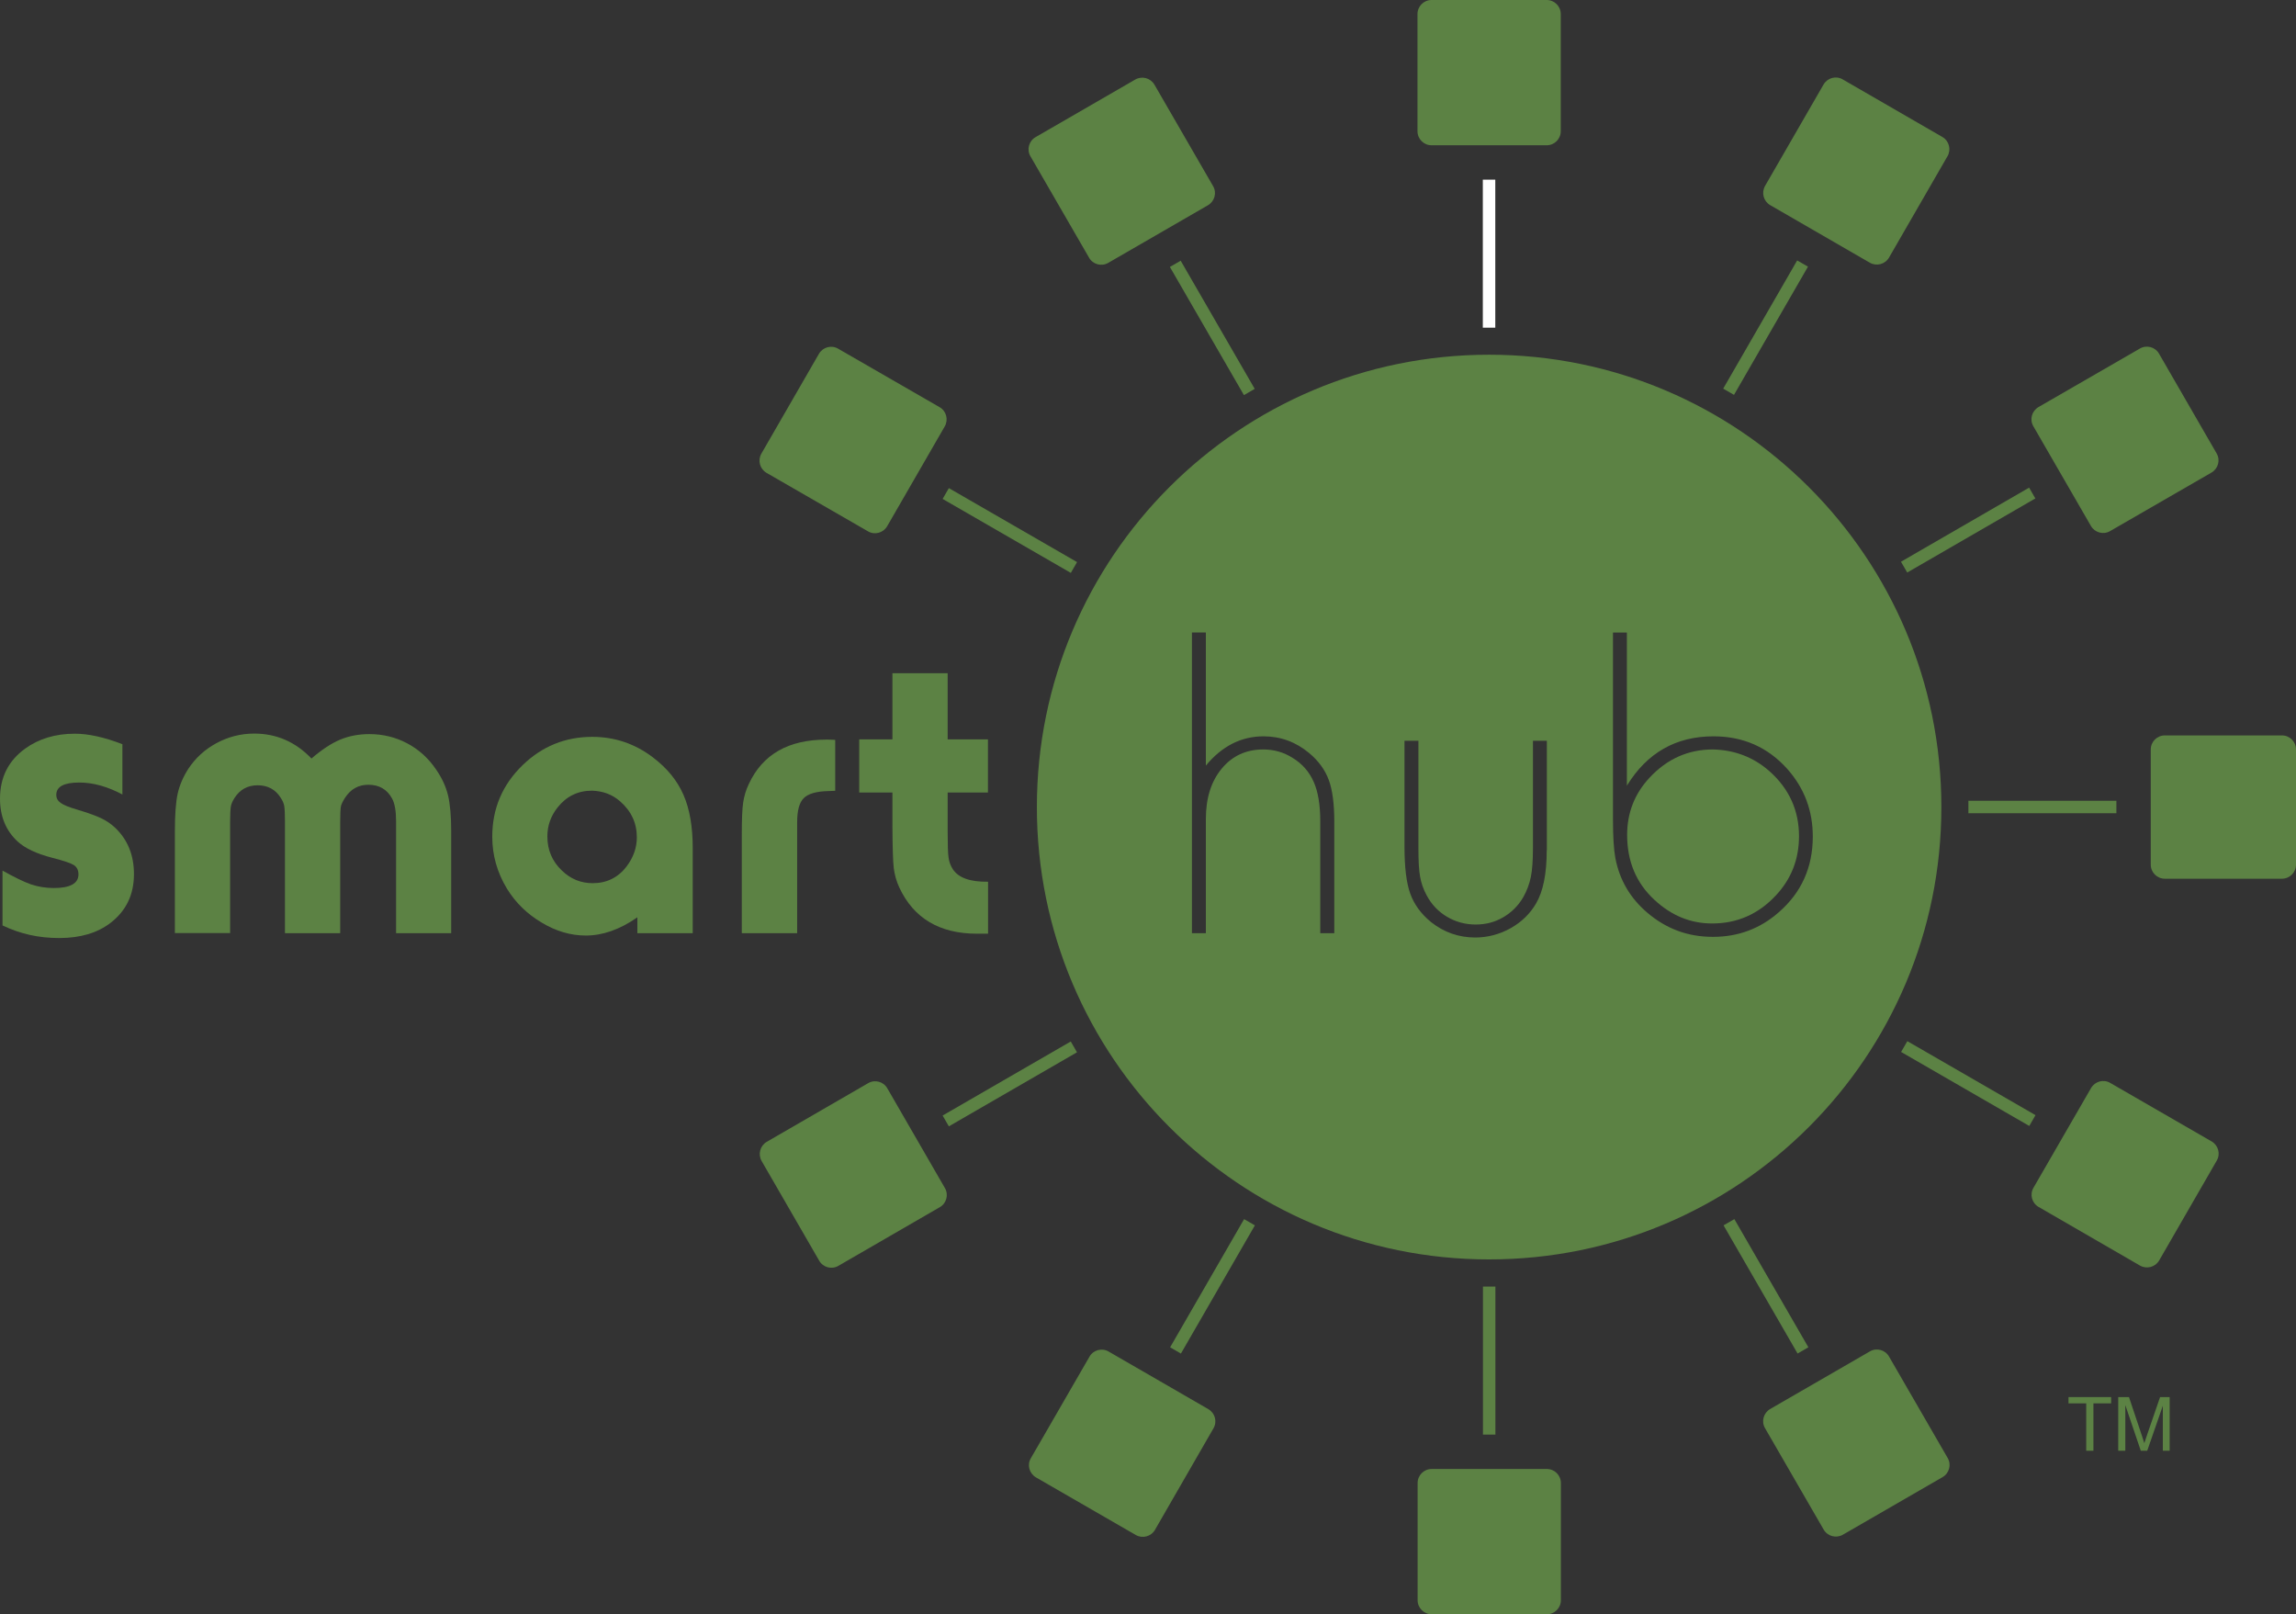 <?xml version="1.0" encoding="UTF-8"?>
<svg id="Layer_2" data-name="Layer 2" xmlns="http://www.w3.org/2000/svg" viewBox="0 0 175 123.01">
  <rect x="0" y="0" width="175" height="123.01" fill="#333333" stroke="none"/>
  <defs>
    <style>
      .cls-1 {
        fill: #fff;
      }

      .cls-2 {
        fill: #5c8244;
      }
    </style>
  </defs>
  <g id="Layer_1-2" data-name="Layer 1">
    <g>
      <g>
        <path class="cls-2" d="M9.33,56.71v3.83c-1.13-.6-2.23-.91-3.29-.91-1.16,0-1.75,.31-1.75,.94,0,.25,.11,.45,.33,.61s.63,.33,1.25,.51c.82,.25,1.42,.46,1.82,.65s.76,.43,1.08,.73c.96,.91,1.44,2.09,1.44,3.54,0,1.56-.59,2.79-1.78,3.71-1,.77-2.3,1.16-3.91,1.16s-2.98-.32-4.33-.96v-4.18c.91,.51,1.63,.86,2.17,1.05,.54,.18,1.12,.28,1.74,.28,1.25,0,1.88-.35,1.88-1.04,0-.32-.12-.56-.35-.71-.24-.15-.78-.33-1.63-.55-1.21-.31-2.09-.73-2.65-1.24-.9-.83-1.35-1.92-1.35-3.27,0-1.62,.64-2.89,1.91-3.81,1.05-.76,2.32-1.14,3.79-1.14,1.03,0,2.23,.26,3.63,.8Z"/>
        <path class="cls-2" d="M34.4,71.11h-4.21v-8.49c0-.81-.1-1.39-.3-1.76-.38-.7-.98-1.06-1.81-1.06-.76,0-1.35,.33-1.78,.99-.18,.28-.29,.51-.32,.68s-.05,.57-.05,1.2v8.44h-4.21v-8.46c0-.59-.02-.99-.05-1.2s-.12-.42-.27-.65c-.4-.64-.99-.96-1.76-.96s-1.37,.33-1.78,.99c-.15,.24-.24,.46-.27,.66-.03,.21-.05,.6-.05,1.18v8.43h-4.21v-7.77c0-1.25,.07-2.2,.21-2.84s.41-1.27,.81-1.9c.55-.83,1.26-1.48,2.13-1.95,.9-.49,1.86-.74,2.9-.74,1.69,0,3.14,.63,4.36,1.9,.79-.68,1.52-1.16,2.19-1.44,.67-.28,1.41-.42,2.22-.42,1.03,0,1.99,.23,2.88,.7s1.63,1.14,2.21,2c.45,.65,.75,1.31,.91,1.97,.16,.67,.24,1.58,.24,2.74v7.76h0Z"/>
        <path class="cls-2" d="M52.79,71.11h-4.21v-1.21c-1.33,.93-2.64,1.39-3.93,1.39-1.15,0-2.28-.33-3.37-.99-1.1-.65-1.98-1.51-2.64-2.58-.75-1.24-1.12-2.56-1.12-3.96,0-2.14,.77-3.96,2.32-5.46,1.48-1.43,3.25-2.15,5.3-2.15,1.71,0,3.25,.52,4.62,1.56,1.07,.81,1.85,1.75,2.33,2.85,.48,1.09,.71,2.45,.71,4.07v6.48h-.01Zm-7.66-10.86c-1.09,0-1.96,.43-2.64,1.29-.51,.65-.77,1.38-.77,2.2,0,1.03,.37,1.9,1.11,2.6,.66,.64,1.44,.96,2.35,.96,1.07,0,1.94-.43,2.59-1.29,.51-.68,.77-1.42,.77-2.2,0-1.1-.43-2.01-1.28-2.75-.59-.52-1.3-.78-2.13-.81Z"/>
        <path class="cls-2" d="M60.75,71.11h-4.21v-7.55c0-1.1,.03-1.89,.1-2.38s.21-.97,.44-1.45c1.05-2.25,3.02-3.37,5.91-3.37,.15,0,.37,0,.67,.02v3.88l-.5,.02c-.93,.02-1.56,.2-1.9,.54s-.5,.95-.5,1.83v8.46h-.01Z"/>
        <path class="cls-2" d="M68.02,60.39h-2.53v-4.05h2.53v-5.04h4.21v5.04h3.07v4.05h-3.07v2.97c0,1.02,.02,1.68,.07,2,.04,.31,.15,.6,.32,.87,.43,.66,1.32,.98,2.69,.96v3.96h-.84c-2.86,0-4.84-1.18-5.93-3.53-.22-.48-.36-.98-.42-1.49-.06-.51-.09-1.57-.1-3.18,0,0,0-2.56,0-2.56Z"/>
      </g>
      <g>
        <path class="cls-2" d="M134.86,58.76c-1.21-1.06-2.64-1.61-4.3-1.65-1.89,0-3.5,.72-4.83,2.15-1.14,1.22-1.71,2.68-1.71,4.36,0,2.01,.69,3.67,2.08,4.95,1.29,1.2,2.75,1.8,4.4,1.8,1.89,0,3.5-.7,4.82-2.1,1.2-1.26,1.8-2.78,1.8-4.55,0-1.97-.76-3.63-2.26-4.96Z"/>
        <path class="cls-2" d="M113.5,27.03c-19.04,0-34.47,15.43-34.47,34.47s15.43,34.47,34.47,34.47,34.47-15.43,34.47-34.47-15.43-34.47-34.47-34.47Zm-11.81,44.08h-1.06v-8.54c0-1.25-.17-2.25-.5-2.99-.34-.77-.87-1.38-1.61-1.83-.68-.43-1.43-.64-2.23-.64-1.31,0-2.37,.49-3.17,1.46-.81,.97-1.21,2.26-1.21,3.84v8.7h-1.06v-22.91h1.06v10.14c1.23-1.49,2.7-2.23,4.4-2.23,1.3,0,2.46,.43,3.48,1.28,.72,.6,1.21,1.29,1.49,2.05s.42,1.82,.42,3.19v8.48h0Zm16.2-6.31c0,1.78-.27,3.13-.82,4.06-.45,.77-1.09,1.39-1.91,1.86-.86,.48-1.77,.72-2.72,.72-1.25,0-2.37-.39-3.36-1.17-.76-.62-1.29-1.34-1.59-2.17s-.44-2.03-.44-3.58v-8.07h1.06v8.18c0,.97,.04,1.7,.13,2.18,.08,.48,.25,.96,.51,1.44,.37,.68,.88,1.22,1.54,1.61,.66,.39,1.39,.59,2.18,.59s1.46-.18,2.1-.55,1.15-.88,1.53-1.53c.28-.49,.47-1.01,.58-1.54,.11-.54,.16-1.28,.16-2.22v-8.16h1.06v8.35h0Zm17.66,4.74c-1.41,1.23-3.07,1.85-4.99,1.85s-3.55-.61-4.99-1.83c-1.31-1.11-2.13-2.5-2.45-4.18-.12-.66-.18-1.64-.18-2.94v-14.24h1.06v11.67c1.54-2.51,3.74-3.76,6.6-3.76,2.27,0,4.15,.83,5.64,2.5,1.29,1.46,1.93,3.17,1.93,5.14,0,2.35-.87,4.28-2.62,5.79Z"/>
      </g>
      <rect class="cls-1" x="113.02" y="13.69" width=".95" height="11.28"/>
      <path class="cls-2" d="M118.96,1.07c0-.59-.48-1.07-1.07-1.07h-8.78c-.59,0-1.07,.48-1.07,1.07V10c0,.59,.48,1.07,1.07,1.07h8.78c.59,0,1.07-.48,1.07-1.07V1.07Z"/>
      <rect class="cls-2" x="91.93" y="19.35" width=".95" height="11.28" transform="translate(-.11 49.58) rotate(-30.02)"/>
      <path class="cls-2" d="M87.99,6.45c-.3-.51-.95-.68-1.46-.39l-7.6,4.39c-.51,.29-.69,.95-.39,1.46l4.47,7.73c.29,.51,.95,.69,1.46,.39l7.6-4.39c.51-.3,.69-.95,.39-1.46l-4.47-7.73Z"/>
      <rect class="cls-2" x="76.49" y="34.79" width=".95" height="11.28" transform="translate(3.49 86.89) rotate(-60.02)"/>
      <path class="cls-2" d="M63.88,26.57c-.51-.3-1.16-.12-1.46,.39l-4.39,7.61c-.29,.51-.12,1.16,.39,1.46l7.74,4.46c.51,.3,1.16,.12,1.46-.39l4.39-7.61c.29-.51,.12-1.17-.39-1.46l-7.74-4.46Z"/>
      <rect class="cls-2" x="71.33" y="82.12" width="11.28" height=".95" transform="translate(-31 49.59) rotate(-30.02)"/>
      <path class="cls-2" d="M58.44,87.01c-.51,.3-.68,.95-.39,1.46l4.39,7.6c.29,.51,.95,.69,1.46,.39l7.73-4.47c.51-.29,.69-.95,.39-1.46l-4.39-7.6c-.29-.51-.95-.69-1.46-.39l-7.73,4.47Z"/>
      <rect class="cls-2" x="86.78" y="97.55" width="11.28" height=".95" transform="translate(-38.68 129.07) rotate(-60.01)"/>
      <path class="cls-2" d="M78.57,111.12c-.3,.51-.12,1.16,.39,1.46l7.61,4.39c.51,.29,1.16,.12,1.46-.39l4.46-7.74c.3-.51,.12-1.16-.39-1.46l-7.6-4.39c-.51-.3-1.17-.12-1.46,.39l-4.47,7.74Z"/>
      <rect class="cls-2" x="113.03" y="98.04" width=".95" height="11.28"/>
      <path class="cls-2" d="M108.05,121.94c0,.59,.48,1.07,1.07,1.07h8.78c.59,0,1.07-.48,1.07-1.07v-8.93c0-.59-.48-1.07-1.07-1.07h-8.78c-.59,0-1.07,.48-1.07,1.07v8.93Z"/>
      <rect class="cls-2" x="134.12" y="92.39" width=".95" height="11.28" transform="translate(-30.98 80.45) rotate(-30.01)"/>
      <path class="cls-2" d="M139,116.56c.3,.51,.95,.68,1.46,.39l7.6-4.39c.51-.29,.69-.95,.39-1.46l-4.47-7.73c-.29-.51-.95-.69-1.46-.39l-7.6,4.39c-.51,.3-.69,.95-.39,1.46l4.47,7.73Z"/>
      <rect class="cls-2" x="149.55" y="76.94" width=".95" height="11.28" transform="translate(3.51 171.23) rotate(-60.01)"/>
      <path class="cls-2" d="M163.11,96.44c.51,.29,1.16,.12,1.46-.39l4.39-7.61c.3-.51,.12-1.16-.39-1.46l-7.73-4.46c-.51-.3-1.16-.12-1.46,.39l-4.39,7.6c-.3,.51-.12,1.17,.39,1.46l7.73,4.47Z"/>
      <rect class="cls-2" x="150.03" y="61.02" width="11.28" height=".95"/>
      <path class="cls-2" d="M173.93,66.96c.59,0,1.07-.48,1.07-1.07v-8.78c0-.59-.48-1.07-1.07-1.07h-8.93c-.59,0-1.07,.48-1.07,1.07v8.78c0,.59,.48,1.07,1.07,1.07h8.93Z"/>
      <rect class="cls-2" x="144.38" y="39.93" width="11.28" height=".95" transform="translate(-.09 80.49) rotate(-30.03)"/>
      <path class="cls-2" d="M168.56,36.01c.51-.3,.69-.95,.39-1.46l-4.39-7.6c-.29-.51-.95-.69-1.46-.39l-7.73,4.46c-.51,.3-.69,.95-.39,1.46l4.39,7.6c.3,.51,.95,.69,1.46,.39l7.73-4.46Z"/>
      <rect class="cls-2" x="128.94" y="24.49" width="11.28" height=".95" transform="translate(45.68 129.05) rotate(-60.01)"/>
      <path class="cls-2" d="M148.44,11.9c.29-.51,.12-1.16-.39-1.46l-7.6-4.39c-.51-.3-1.16-.12-1.46,.39l-4.46,7.73c-.29,.51-.12,1.16,.39,1.46l7.6,4.39c.51,.29,1.16,.12,1.46-.39l4.46-7.73Z"/>
      <g>
        <path class="cls-2" d="M159.01,110.55v-3.61h-1.35v-.48h3.25v.48h-1.35v3.61h-.55Z"/>
        <path class="cls-2" d="M161.45,110.55v-4.09h.82l.97,2.9c.09,.27,.15,.47,.2,.61,.05-.15,.12-.37,.22-.66l.98-2.85h.73v4.09h-.52v-3.43l-1.19,3.43h-.49l-1.18-3.48v3.48h-.54Z"/>
      </g>
    </g>
  </g>
</svg>